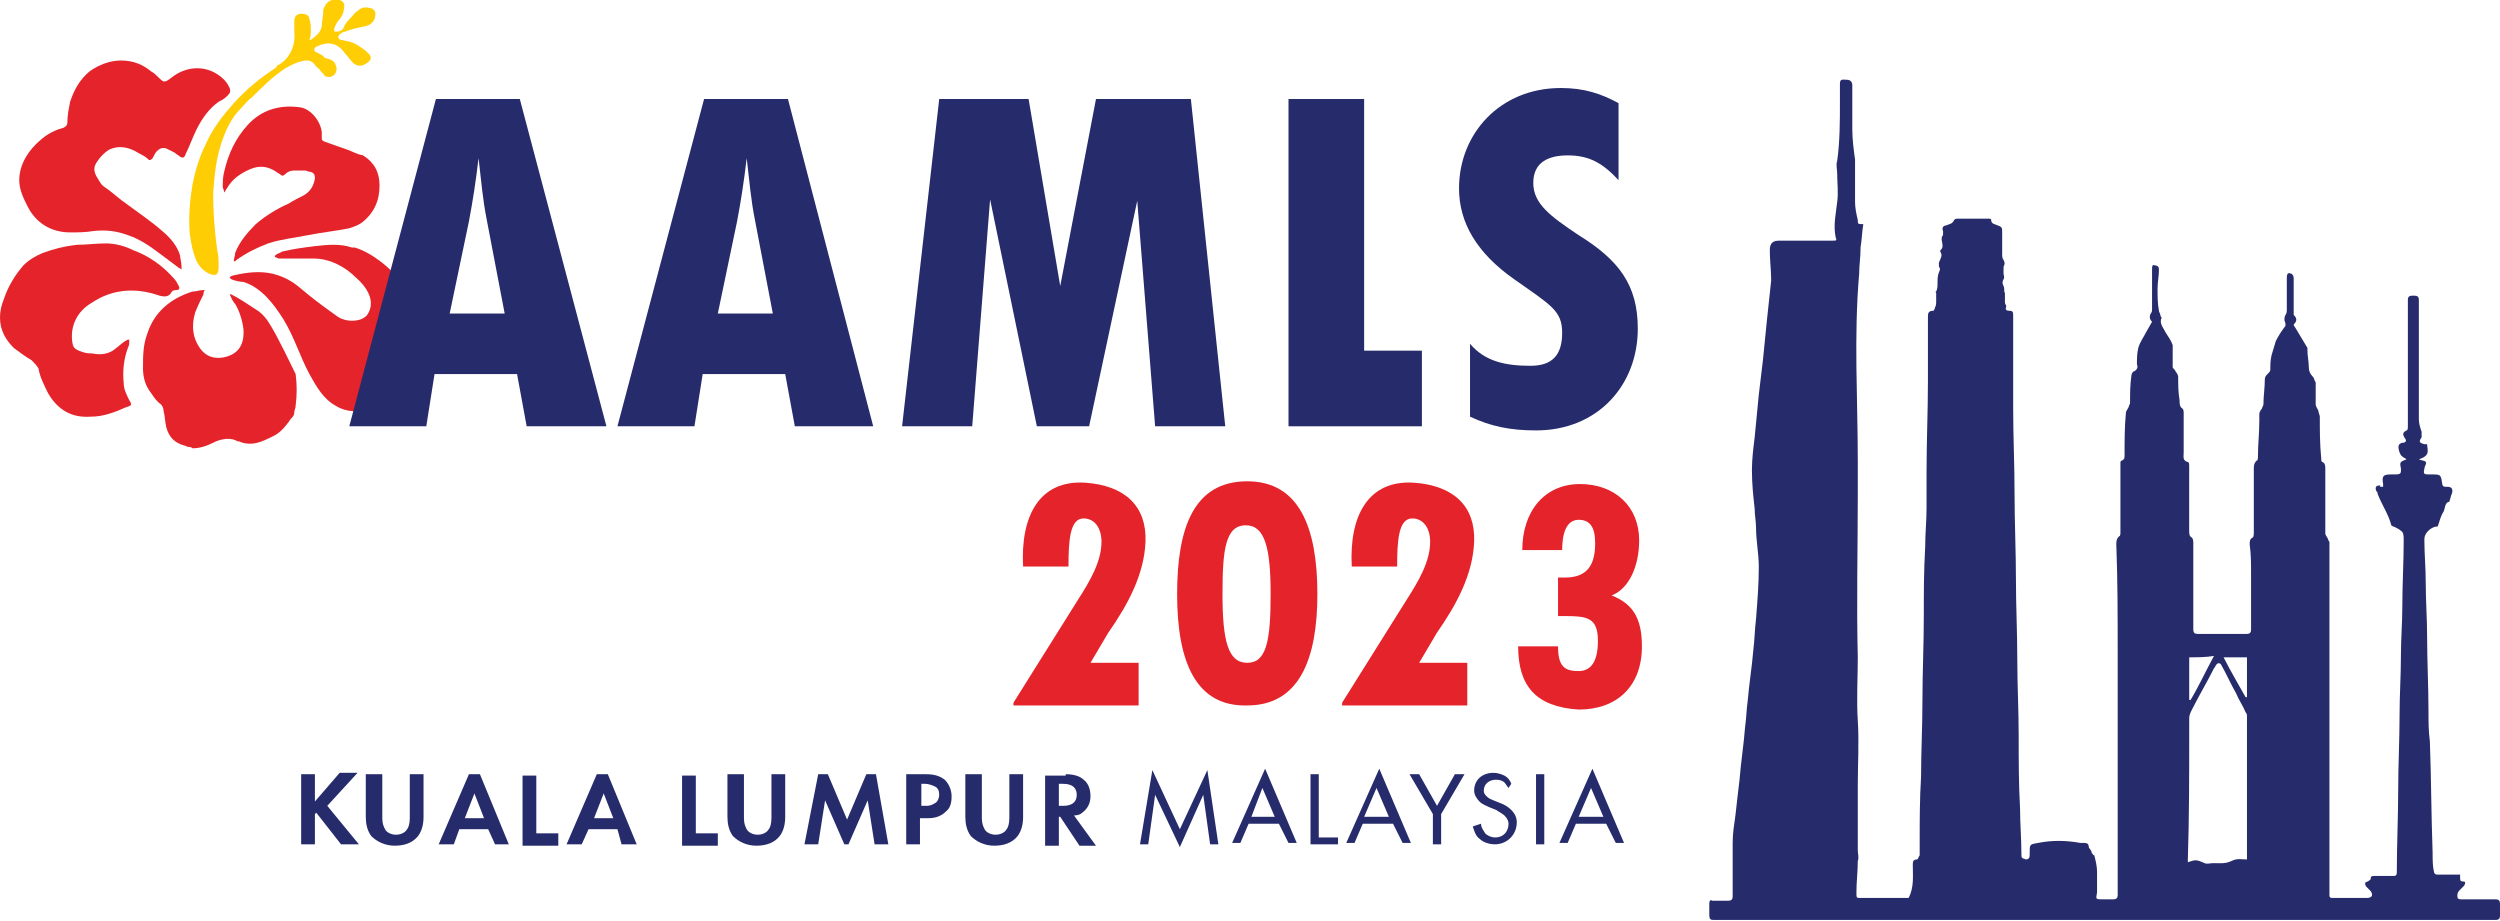 <?xml version="1.0" encoding="utf-8"?>
<!-- Generator: Adobe Illustrator 27.3.1, SVG Export Plug-In . SVG Version: 6.00 Build 0)  -->
<svg version="1.1" id="Layer_1" xmlns="http://www.w3.org/2000/svg" xmlns:xlink="http://www.w3.org/1999/xlink" x="0px" y="0px"
	 viewBox="0 0 181.8 67" style="enable-background:new 0 0 181.8 67;" xml:space="preserve">
<style type="text/css">
	.st0{fill:#E5232A;}
	.st1{fill:#FFCD04;}
	.st2{fill:#262C6B;}
</style>
<g>
	<g>
		<path class="st0" d="M19.7,23.7c-0.3-0.5-0.6-0.9-1.1-1.2c-0.6-0.4-1.2-0.8-1.8-1.1c0,0,0,0-0.1,0c0.1,0.2,0.2,0.5,0.4,0.7
			c0.3,0.5,0.5,1.1,0.6,1.8c0.1,1.2-0.4,1.9-1.5,2.1c-0.7,0.1-1.2-0.1-1.6-0.6c-0.6-0.8-0.7-1.7-0.4-2.7c0.2-0.5,0.4-0.9,0.6-1.3
			c0-0.1,0-0.2,0.1-0.3c-0.1,0-0.2,0-0.2,0c-0.2,0-0.4,0.1-0.7,0.1c-1.6,0.5-2.8,1.5-3.3,3.1c-0.3,0.8-0.3,1.6-0.3,2.5
			c0,0.7,0.2,1.3,0.6,1.8c0.2,0.3,0.4,0.6,0.7,0.8c0.1,0.1,0.2,0.3,0.2,0.5c0.1,0.4,0.1,0.8,0.2,1.2c0.2,0.7,0.6,1.1,1.3,1.3
			c0.1,0,0.2,0.1,0.3,0.1l0,0c0.1,0,0.2,0,0.3,0.1c0.6,0,1.1-0.2,1.7-0.5c0.5-0.2,1.1-0.3,1.6,0c0,0,0,0,0.1,0
			c0.4,0.2,0.9,0.2,1.3,0.1c0.4-0.1,0.8-0.3,1.2-0.5c0.4-0.2,0.7-0.5,1-0.9c0.1-0.1,0.2-0.3,0.3-0.4c0.1-0.1,0.2-0.2,0.2-0.4
			c0-0.2,0.1-0.3,0.1-0.5c0.1-0.8,0.1-1.5,0-2.3C21,26.2,20.4,24.9,19.7,23.7z"/>
		<path class="st0" d="M9,27.9c-0.1-0.9,0-1.8,0.3-2.6c0.1-0.2,0.1-0.3,0.1-0.5c0,0,0-0.1,0-0.1c0,0-0.1,0-0.1,0
			c-0.1,0-0.1,0.1-0.2,0.1c-0.3,0.2-0.6,0.5-0.9,0.7c-0.5,0.3-1,0.3-1.5,0.2l0,0c-0.2,0-0.4,0-0.7-0.1c-0.3-0.1-0.6-0.2-0.7-0.5
			c-0.1-0.4-0.1-0.9,0-1.3c0.2-0.8,0.7-1.4,1.4-1.8c1.5-1,3.2-1.1,4.9-0.5c0.4,0.1,0.7,0.1,0.9-0.3c0.1-0.1,0.2-0.1,0.3-0.1
			c0.2,0,0.3-0.1,0.2-0.3c-0.1-0.2-0.2-0.4-0.4-0.6c-0.8-0.9-1.8-1.6-2.9-2c-0.6-0.3-1.3-0.5-2-0.5c-0.7,0-1.4,0.1-2.1,0.1
			c-0.9,0.1-1.7,0.3-2.5,0.6c-0.5,0.2-1,0.5-1.4,0.9c-0.6,0.7-1.1,1.5-1.4,2.4C0.1,22.2,0,22.6,0,23.1c0,0.9,0.4,1.6,1,2.2
			c0.4,0.3,0.8,0.6,1.3,0.9c0.2,0.2,0.4,0.4,0.5,0.6c0.1,0.6,0.4,1.2,0.7,1.8c0.7,1.2,1.7,1.8,3.1,1.7c0.9,0,1.7-0.3,2.6-0.7
			c0.4-0.1,0.4-0.2,0.2-0.5C9.2,28.7,9,28.3,9,27.9z"/>
		<path class="st1" d="M14,13.4c-0.2,1.2-0.3,2.4-0.2,3.6c0.1,0.7,0.2,1.3,0.5,2c0.2,0.4,0.5,0.7,0.9,0.9c0.5,0.2,0.7,0.1,0.7-0.5
			c0-0.4,0-0.8-0.1-1.2c-0.2-1.4-0.3-2.8-0.3-4.2c0.1-1.2,0.2-2.4,0.6-3.6c0.3-0.9,0.7-1.8,1.4-2.5c0.3-0.3,0.5-0.6,0.8-0.8
			c0.8-0.8,1.5-1.5,2.4-2.1c0.5-0.3,0.9-0.5,1.5-0.6c0.2,0,0.4,0,0.6,0.2c0.1,0.1,0.2,0.3,0.4,0.4c0.1,0.2,0.3,0.3,0.4,0.5
			c0.1,0.1,0.3,0.1,0.4,0.1c0.4-0.1,0.6-0.5,0.4-0.9c-0.1-0.3-0.4-0.4-0.8-0.5C23.5,4,23.2,3.9,23,3.8c-0.2-0.1-0.2-0.3,0-0.4
			c0.4-0.2,0.8-0.3,1.2-0.2c0.4,0.1,0.7,0.4,0.9,0.7c0.2,0.2,0.4,0.5,0.6,0.7c0.4,0.3,0.7,0.2,1.1-0.1C27,4.3,27,4.2,26.9,4
			c-0.1-0.1-0.2-0.2-0.3-0.3c-0.4-0.3-0.8-0.6-1.3-0.7c-0.2,0-0.3-0.1-0.5-0.1c-0.1,0-0.2-0.1-0.2-0.2c0-0.1,0.1-0.2,0.1-0.2
			c0.1-0.1,0.3-0.2,0.4-0.2c0.5-0.2,1-0.3,1.5-0.4c0.4-0.1,0.7-0.4,0.7-0.9c0-0.2-0.1-0.3-0.3-0.4c-0.4-0.1-0.7-0.1-1,0.2
			c-0.2,0.1-0.3,0.3-0.5,0.5c-0.2,0.2-0.4,0.4-0.5,0.7c-0.1,0.2-0.3,0.3-0.5,0.3c-0.2,0-0.2,0-0.2-0.2c0.1-0.3,0.2-0.5,0.4-0.7
			C24.9,1.1,25,0.9,25,0.7C25.1,0.3,25,0.1,24.7,0c-0.4-0.1-0.9,0-1.1,0.5c-0.1,0.1-0.1,0.3-0.1,0.4c0,0.3-0.1,0.7-0.1,1
			c-0.1,0.5-0.4,0.7-0.8,1c0,0-0.1,0-0.1,0l0,0c0,0,0,0,0,0c0.1-0.2,0.1-0.5,0.1-0.7c0-0.3,0-0.5-0.1-0.8C22.5,1.1,22.2,1,21.9,1
			c-0.3,0-0.5,0.2-0.5,0.5c0,0.3,0,0.5,0,0.8c0.1,1-0.3,1.9-1.1,2.4c-0.1,0-0.2,0.1-0.2,0.2c-1.1,0.7-2.2,1.6-3.1,2.6
			c-0.8,0.9-1.5,1.8-2,2.9C14.5,11.4,14.2,12.4,14,13.4z"/>
		<path class="st0" d="M5.1,16.9c0.6,0,1.1,0,1.7-0.1c0.9-0.1,1.7,0,2.5,0.3c0.9,0.3,1.6,0.8,2.4,1.4c0.4,0.3,0.8,0.6,1.2,0.9
			c0.1,0.1,0.2,0.1,0.3,0.2l0,0c0-0.1,0-0.2,0-0.2c0-0.3-0.1-0.6-0.1-0.8c-0.2-0.7-0.7-1.3-1.3-1.8c-0.8-0.7-1.7-1.3-2.5-1.9
			c-0.6-0.4-1.1-0.9-1.7-1.3c-0.3-0.2-0.4-0.5-0.6-0.8c-0.2-0.4-0.2-0.7,0.1-1.1c0.2-0.3,0.5-0.6,0.8-0.8c0.2-0.1,0.5-0.2,0.8-0.2
			c0.6,0,1,0.2,1.5,0.5c0.2,0.1,0.4,0.2,0.6,0.4c0.1,0.1,0.2,0,0.3-0.1c0.1-0.2,0.2-0.4,0.3-0.5c0.2-0.2,0.4-0.3,0.7-0.2
			c0.2,0.1,0.4,0.2,0.6,0.3c0.1,0.1,0.3,0.2,0.4,0.3c0.2,0.1,0.3,0.1,0.4-0.2c0.3-0.6,0.5-1.2,0.8-1.8c0.4-0.8,0.9-1.5,1.6-2
			c0.2-0.1,0.4-0.2,0.6-0.4c0.2-0.2,0.3-0.3,0.2-0.6c-0.1-0.2-0.2-0.4-0.4-0.6c-1.1-1.1-2.7-1.1-3.9-0.1C12,6,11.9,6,11.6,5.7
			c-0.2-0.2-0.4-0.4-0.6-0.5c-0.6-0.5-1.3-0.8-2.2-0.8c-0.8,0-1.6,0.3-2.3,0.8C5.8,5.8,5.4,6.5,5.1,7.4C5,7.9,4.9,8.4,4.9,8.9
			c0,0.2-0.1,0.3-0.3,0.4c-0.8,0.2-1.4,0.6-2,1.2c-0.7,0.7-1.2,1.6-1.2,2.6c0,0.7,0.3,1.3,0.6,1.9C2.6,16.2,3.7,16.9,5.1,16.9z"/>
		<path class="st0" d="M25.3,10.9c-0.6-0.2-1.1-0.4-1.7-0.6c-0.2-0.1-0.2-0.1-0.2-0.3c0-0.1,0-0.3,0-0.4c-0.1-0.8-0.8-1.7-1.6-1.8
			c-1.5-0.2-2.8,0.2-3.8,1.3c-0.9,1-1.4,2.1-1.7,3.4c-0.1,0.4-0.1,0.7-0.1,1.1c0,0.1,0.1,0.2,0.1,0.4c0,0,0,0,0,0
			c0.1-0.1,0.1-0.2,0.2-0.3c0.4-0.7,1-1.1,1.7-1.4c0.7-0.3,1.3-0.2,1.9,0.2c0.1,0.1,0.2,0.1,0.3,0.2c0.1,0.1,0.2,0.1,0.3,0
			c0.2-0.2,0.4-0.3,0.7-0.3c0.3,0,0.5,0,0.8,0c0.1,0,0.2,0.1,0.4,0.1c0.3,0.1,0.3,0.3,0.3,0.5c-0.1,0.5-0.3,0.9-0.8,1.2
			c-0.4,0.2-0.8,0.4-1.1,0.6c-0.9,0.4-1.7,0.9-2.4,1.5c-0.6,0.6-1.2,1.3-1.5,2.1c0,0.2-0.1,0.4-0.1,0.6l0,0c0.1,0,0.1,0,0.1,0
			c0,0,0.1-0.1,0.1-0.1c0.7-0.5,1.5-0.9,2.3-1.2c0.9-0.3,1.9-0.4,2.9-0.6c1-0.2,2-0.3,3-0.5c0.3-0.1,0.6-0.2,0.9-0.4
			c0.9-0.7,1.3-1.6,1.3-2.7c0-1-0.4-1.7-1.2-2.2C25.9,11.2,25.6,11,25.3,10.9z"/>
		<path class="st0" d="M17.1,20c0.9-0.2,1.8-0.3,2.7-0.1c0.8,0.2,1.4,0.5,2.1,1.1c0.7,0.6,1.5,1.2,2.2,1.7c0.3,0.2,0.5,0.4,0.8,0.5
			c0.5,0.2,1.4,0.2,1.8-0.3c0.7-1-0.1-2.1-0.8-2.7c-0.8-0.8-1.9-1.4-3.1-1.4c0,0-2.5,0-2.5,0c-0.1,0-0.2-0.1-0.3-0.1
			c-0.1-0.2,0.4-0.3,0.5-0.4c0.8-0.2,1.6-0.3,2.4-0.4c0.9-0.1,1.8-0.2,2.7,0.1c0.1,0,0.1,0,0.2,0c1.3,0.4,2.6,1.5,3.4,2.5
			c0.7,0.8,1,1.9,1.1,2.9c0.1,1.1,0.2,2.3-0.1,3.3c-0.5,1.5-1.9,2.5-3.3,3c-0.8,0.3-1.7,0.3-2.5-0.2c-0.9-0.5-1.4-1.4-1.9-2.3
			c-0.7-1.3-1.1-2.7-1.9-4c-0.7-1.1-1.6-2.3-2.9-2.7C17.3,20.5,16.1,20.2,17.1,20z"/>
	</g>
</g>
<g>
	<g>
		<path class="st2" d="M57.8,31l-0.7-3.8h-6L50.5,31h-5.6l6.3-23.8h6.1L63.5,31H57.8z M52.2,22.8h4l-1.3-6.8
			c-0.3-1.5-0.4-2.8-0.6-4.5c-0.2,1.7-0.4,3-0.7,4.6L52.2,22.8z"/>
		<path class="st2" d="M38.3,31l-0.7-3.8h-6L31,31h-5.6l6.3-23.8h6.1L44.1,31H38.3z M32.7,22.8h4l-1.3-6.8c-0.3-1.5-0.4-2.8-0.6-4.5
			c-0.2,1.7-0.4,3-0.7,4.6L32.7,22.8z"/>
		<path class="st2" d="M75.4,31L72,14.5L70.7,31h-5.1l2.7-23.8h6.5l2.3,13.6l2.6-13.6h6.9L89.1,31H84l-1.3-16.4L79.2,31L75.4,31z"/>
		<path class="st2" d="M93.7,31V7.2h5.5v18.3h4.2V31H93.7z"/>
		<path class="st2" d="M106.9,30.3V25c1.1,1.3,2.6,1.6,4.4,1.6c1.6,0,2.3-0.8,2.3-2.4s-0.8-2-3.5-3.9c-2.7-1.9-4-4.1-4-6.6
			c0-4,3-7.3,7.4-7.3c1.7,0,2.9,0.4,4.2,1.1v5.6c-1.2-1.3-2.2-1.8-3.7-1.8c-1.4,0-2.5,0.5-2.5,2c0,1.5,1.2,2.4,3.3,3.8
			c2.9,1.8,4.3,3.6,4.3,6.8c0,4.1-2.9,7.4-7.4,7.4C109.8,31.3,108.4,31,106.9,30.3z"/>
	</g>
</g>
<g>
	<path class="st2" d="M22.8,58.4l1.9-2.2h1.3l-2.2,2.4l2.3,2.8h-1.3l-1.8-2.3l-0.1,0.1v2.2h-1v-5.1h1V58.4z"/>
	<path class="st2" d="M27.8,56.3v3.2c0,0.4,0.1,0.6,0.2,0.8c0.1,0.2,0.4,0.4,0.8,0.4c0.4,0,0.7-0.2,0.8-0.4c0.1-0.1,0.2-0.4,0.2-0.8
		v-3.2h1v3.1c0,0.5-0.1,1-0.4,1.4c-0.4,0.5-1,0.7-1.7,0.7s-1.3-0.3-1.7-0.7c-0.3-0.4-0.4-0.9-0.4-1.4v-3.1H27.8z"/>
	<path class="st2" d="M35.5,60.3h-2.1L33,61.4h-1.1l2.2-5.1h0.8l2.1,5.1H36L35.5,60.3z M35.2,59.5l-0.7-1.8l-0.7,1.8H35.2z"/>
	<path class="st2" d="M39,56.3v4.3h1.6v0.9H38v-5.1H39z"/>
	<path class="st2" d="M44.9,60.3h-2.1l-0.5,1.1h-1.1l2.2-5.1h0.8l2.1,5.1h-1.1L44.9,60.3z M44.6,59.5l-0.7-1.8l-0.7,1.8H44.6z"/>
	<path class="st2" d="M50.6,56.3v4.3h1.6v0.9h-2.6v-5.1H50.6z"/>
	<path class="st2" d="M54.1,56.3v3.2c0,0.4,0.1,0.6,0.2,0.8c0.1,0.2,0.4,0.4,0.8,0.4c0.4,0,0.7-0.2,0.8-0.4c0.1-0.1,0.2-0.4,0.2-0.8
		v-3.2h1v3.1c0,0.5-0.1,1-0.4,1.4c-0.4,0.5-1,0.7-1.7,0.7s-1.3-0.3-1.7-0.7c-0.3-0.4-0.4-0.9-0.4-1.4v-3.1H54.1z"/>
	<path class="st2" d="M59.5,56.3h0.7l1.4,3.3l1.4-3.3h0.7l0.9,5.1h-1l-0.5-3.2l-1.4,3.2h-0.3L60,58.2l-0.5,3.2h-1L59.5,56.3z"/>
	<path class="st2" d="M67.3,56.3c0.6,0,1,0.1,1.4,0.4c0.4,0.4,0.5,0.9,0.5,1.2c0,0.2,0,0.8-0.4,1.1c-0.3,0.3-0.7,0.5-1.3,0.5h-0.6
		v1.9h-1v-5.1H67.3z M66.9,58.6h0.4c0.2,0,0.4,0,0.7-0.2c0.2-0.1,0.3-0.4,0.3-0.6c0-0.3-0.1-0.5-0.3-0.6c-0.2-0.1-0.5-0.2-0.7-0.2
		h-0.3V58.6z"/>
	<path class="st2" d="M71.4,56.3v3.2c0,0.4,0.1,0.6,0.2,0.8c0.1,0.2,0.4,0.4,0.8,0.4c0.4,0,0.7-0.2,0.8-0.4c0.1-0.1,0.2-0.4,0.2-0.8
		v-3.2h1v3.1c0,0.5-0.1,1-0.4,1.4c-0.4,0.5-1,0.7-1.7,0.7s-1.3-0.3-1.7-0.7c-0.3-0.4-0.4-0.9-0.4-1.4v-3.1H71.4z"/>
	<path class="st2" d="M77.5,56.3c0.7,0,1.1,0.2,1.3,0.4c0.4,0.3,0.5,0.8,0.5,1.2c0,0.5-0.2,0.9-0.6,1.2c-0.1,0.1-0.3,0.2-0.6,0.2
		l1.6,2.2h-1.2l-1.4-2.1H77v2.1h-1v-5.1H77.5z M77,58.6h0.3c0.2,0,1,0,1-0.8c0-0.8-0.8-0.8-1-0.8H77V58.6z"/>
	<path class="st2" d="M82.9,61.4l0.9-5.4l2,4.3l2-4.3l0.8,5.4H88l-0.5-3.6l-1.7,3.8L84,57.8l-0.5,3.6H82.9z"/>
	<path class="st2" d="M93,59.9h-2.2l-0.6,1.4h-0.6l2.4-5.4l2.3,5.4h-0.6L93,59.9z M92.7,59.4l-0.9-2.1L91,59.4H92.7z"/>
	<path class="st2" d="M95.9,56.3v4.6h1.4v0.5h-2v-5.1H95.9z"/>
	<path class="st2" d="M101.3,59.9h-2.2l-0.6,1.4h-0.6l2.4-5.4l2.3,5.4h-0.6L101.3,59.9z M101,59.4l-0.9-2.1l-0.9,2.1H101z"/>
	<path class="st2" d="M104.2,59.2l-1.7-2.9h0.7l1.3,2.3l1.3-2.3h0.7l-1.7,2.9v2.2h-0.6V59.2z"/>
	<path class="st2" d="M109.7,57.3c-0.1-0.1-0.2-0.3-0.3-0.4c-0.1-0.1-0.3-0.2-0.6-0.2c-0.5,0-0.9,0.3-0.9,0.8c0,0.2,0.1,0.3,0.2,0.4
		c0.2,0.2,0.3,0.2,0.5,0.3l0.5,0.2c0.3,0.1,0.6,0.3,0.8,0.5c0.3,0.3,0.4,0.6,0.4,0.9c0,0.9-0.7,1.6-1.6,1.6c-0.3,0-0.8-0.1-1.1-0.4
		c-0.3-0.2-0.4-0.6-0.5-0.9l0.6-0.2c0,0.3,0.2,0.5,0.3,0.7c0.2,0.2,0.5,0.3,0.7,0.3c0.7,0,1-0.5,1-1c0-0.2-0.1-0.4-0.3-0.6
		c-0.1-0.1-0.3-0.2-0.6-0.4l-0.5-0.2c-0.2-0.1-0.5-0.2-0.7-0.4c-0.2-0.2-0.4-0.5-0.4-0.8c0-0.8,0.6-1.3,1.4-1.3
		c0.3,0,0.6,0.1,0.8,0.2c0.2,0.1,0.4,0.3,0.5,0.6L109.7,57.3z"/>
	<path class="st2" d="M112.3,56.3v5.1h-0.6v-5.1H112.3z"/>
	<path class="st2" d="M116.8,59.9h-2.2l-0.6,1.4h-0.6l2.4-5.4l2.3,5.4h-0.6L116.8,59.9z M116.6,59.4l-0.9-2.1l-0.9,2.1H116.6z"/>
</g>
<path class="st2" d="M173.3,35.4c0-0.1,0-0.2,0-0.2c-0.1-0.6,0-0.7,0.6-0.7c0.1,0,0.2,0,0.3,0c0.4,0,0.4-0.1,0.4-0.4
	c-0.1-0.5-0.1-0.5,0.4-0.7c-0.1-0.1-0.2-0.1-0.3-0.2c-0.2-0.1-0.4-0.8-0.2-0.9c0.1-0.1,0.2-0.1,0.2-0.1c0.3,0,0.3-0.2,0.2-0.3
	c-0.1-0.2-0.3-0.4,0.1-0.6c0.1,0,0.1-0.2,0.1-0.3c0-2.1,0-4.2,0-6.4c0-0.9,0-1.9,0-2.8c0-0.3,0.2-0.3,0.4-0.3c0.2,0,0.4,0,0.4,0.3
	c0,1.3,0,2.5,0,3.8c0,1.6,0,3.3,0,4.9c0,0.3,0.1,0.6,0.2,0.9c0,0.1,0,0.3,0,0.4c-0.2,0.3-0.2,0.4,0.2,0.5c0.1,0,0.1,0,0.2,0
	c0,0.2,0.1,0.5,0,0.7c-0.1,0.2-0.3,0.3-0.6,0.4c0.2,0.1,0.5,0.1,0.5,0.2c0.1,0.1-0.1,0.3-0.1,0.5c-0.1,0.4,0,0.4,0.4,0.4
	c0,0,0.1,0,0.1,0c0.7,0,0.7,0,0.8,0.7c0,0.1,0.1,0.2,0.2,0.2c0.1,0,0.1,0,0.2,0c0.3,0,0.4,0.2,0.3,0.5c-0.1,0.2-0.1,0.4-0.2,0.6
	c-0.3,0-0.3,0.5-0.4,0.7c-0.2,0.3-0.3,0.7-0.4,1c0,0.1-0.1,0.1-0.2,0.1c-0.4,0.1-0.8,0.5-0.8,0.9c0,1.1,0.1,2.1,0.1,3.2
	c0,1.3,0.1,2.6,0.1,3.9c0,1.8,0.1,3.6,0.1,5.4c0,0.7,0,1.5,0.1,2.2c0.1,2.7,0.1,5.4,0.2,8.1c0,0.5,0,1,0.1,1.4
	c0,0.1,0.1,0.2,0.2,0.2c0.6,0,1.1,0,1.7,0c0,0,0,0.1,0,0.2c0,0.2,0,0.3,0.2,0.3c0.2,0,0.2,0.1,0.1,0.3c-0.1,0.1-0.2,0.2-0.3,0.3
	c-0.1,0.1-0.2,0.2-0.2,0.4c0,0.2,0,0.3,0.3,0.3c0.8,0,1.6,0,2.5,0c0.2,0,0.3,0.1,0.3,0.3c0,0.3,0,0.6,0,0.9c0,0.2-0.1,0.3-0.3,0.3
	c-2,0-4.1,0-6.1,0c-16.2,0-32.4,0-48.7,0c-0.7,0-1.4,0-2,0c-0.3,0-0.4,0-0.4-0.4c0-0.3,0-0.5,0-0.8c0-0.2,0.1-0.3,0.2-0.2
	c0.4,0,0.8,0,1.2,0c0.2,0,0.3-0.1,0.3-0.3c0-1.3,0-2.6,0-3.9c0-0.7,0.1-1.3,0.2-2c0.1-0.9,0.2-1.8,0.3-2.6c0.1-1.3,0.3-2.5,0.4-3.8
	c0.1-0.7,0.1-1.3,0.2-2c0.1-1.2,0.3-2.4,0.4-3.6c0.1-0.8,0.1-1.5,0.2-2.3c0.1-1.3,0.2-2.5,0.2-3.8c0-0.9-0.2-1.9-0.2-2.8
	c0-0.5-0.1-0.9-0.1-1.4c-0.1-0.9-0.2-1.8-0.2-2.8c0-0.8,0.1-1.6,0.2-2.4c0.1-1,0.2-2,0.3-3.1c0.1-0.8,0.2-1.7,0.3-2.5
	c0.1-1,0.2-2,0.3-3c0.1-0.9,0.2-1.9,0.3-2.8c0-0.7-0.1-1.5-0.1-2.2c0-0.5,0.2-0.7,0.7-0.7c1.3,0,2.6,0,3.9,0c0.2,0,0.3,0,0.2-0.2
	c-0.2-0.9,0-1.7,0.1-2.6c0.1-0.7,0-1.4,0-2.1c0-0.3-0.1-0.6,0-0.9c0.2-1.4,0.2-2.9,0.2-4.3c0-0.4,0-0.8,0-1.3c0-0.4,0.2-0.3,0.5-0.3
	c0.2,0,0.4,0.1,0.4,0.4c0,1.1,0,2.1,0,3.2c0,0.7,0.1,1.5,0.2,2.2c0,0.3,0,0.6,0,0.9c0,0.7,0,1.5,0,2.2c0,0.4,0.1,0.9,0.2,1.3
	c0,0.3,0,0.3,0.4,0.3c-0.1,0.6-0.1,1.1-0.2,1.7c0,0,0,0.1,0,0.1c0,0.6-0.1,1.2-0.1,1.8c-0.4,4.6-0.1,9.1-0.1,13.7c0,0.8,0,1.5,0,2.3
	c0,4-0.1,7.9,0,11.9c0,1.5-0.1,3.1,0,4.6c0.1,1.6,0,3.1,0,4.7c0,1.6,0,3.1,0,4.7c0,0.3,0.1,0.6,0,0.8c0,0.8-0.1,1.5-0.1,2.3
	c0,0.4,0,0.4,0.3,0.4c1.2,0,2.4,0,3.5,0c0.4-0.8,0.3-1.6,0.3-2.4c0-0.2,0-0.4,0.3-0.4c0.1,0,0.1-0.2,0.2-0.3c0-0.3,0-0.6,0-0.9
	c0-1.6,0-3.2,0.1-4.8c0-1.8,0.1-3.6,0.1-5.5c0-2.1,0.1-4.1,0.1-6.2c0-1.7,0-3.3,0.1-5c0-1,0.1-1.9,0.1-2.9c0-0.9,0-1.8,0-2.6
	c0-2.2,0.1-4.4,0.1-6.6c0-1.5,0-3.1,0-4.6c0-0.3,0-0.5,0.4-0.5c0,0,0.1-0.1,0.1-0.2c0.1-0.2,0.1-0.3,0.1-0.5c0-0.2,0-0.4,0-0.6
	c0,0-0.1-0.1,0-0.1c0.2-0.4,0-0.9,0.2-1.4c0.1-0.2,0.1-0.3,0-0.4c0,0,0-0.2,0-0.3c0.1-0.3,0.3-0.5,0.1-0.8c0,0,0-0.1,0-0.1
	c0.4-0.3-0.1-0.8,0.2-1.1c0,0,0-0.2,0-0.3c-0.1-0.2,0-0.4,0.2-0.4c0.2-0.1,0.5-0.1,0.6-0.4c0,0,0.1-0.1,0.2-0.1c0.8,0,1.5,0,2.3,0
	c0.1,0,0.2,0,0.2,0.1c0,0.3,0.3,0.3,0.5,0.4c0.3,0.1,0.3,0.2,0.3,0.5c0,0.1,0,0.3,0,0.4c0,0,0,0,0,0.1c0,0.4,0,0.8,0,1.1
	c0,0.1,0,0.3,0.1,0.4c0.1,0.2,0.1,0.3,0,0.5c0,0.1,0,0.3,0,0.5c0,0.1,0.1,0.3,0,0.4c-0.1,0.2-0.1,0.3,0,0.5c0.1,0.2,0,0.4,0.1,0.5
	c0,0.2,0,0.5,0,0.7c0,0.1,0.1,0.2,0.1,0.3c-0.1,0.2,0,0.3,0.2,0.3c0.3,0,0.3,0.1,0.3,0.4c0,2.2,0,4.4,0,6.7c0,2.1,0.1,4.1,0.1,6.2
	c0,2.1,0.1,4.2,0.1,6.2c0,2,0.1,3.9,0.1,5.9c0,1.8,0.1,3.7,0.1,5.5c0,1.8,0,3.5,0.1,5.3c0,1.1,0.1,2.2,0.1,3.4
	c0,0.3,0.2,0.2,0.3,0.3c0.2,0,0.3-0.1,0.3-0.3c0-0.1,0-0.2,0-0.2c0-0.6,0-0.6,0.6-0.7c1-0.2,2-0.2,3.1,0c0.1,0,0.2,0,0.3,0
	c0.2,0,0.3,0.1,0.3,0.3c0,0.1,0.2,0.2,0.2,0.4c0.1,0.1,0.1,0.2,0.2,0.2c0.1,0.4,0.2,0.8,0.2,1.2c0,0.4,0,0.8,0,1.3
	c0,0.1,0,0.2,0,0.2c-0.1,0.5-0.1,0.5,0.4,0.5c0.3,0,0.5,0,0.8,0c0.2,0,0.3-0.1,0.3-0.3c0-1.5,0-2.9,0-4.4c0-0.8,0-1.7,0-2.5
	c0-1.9,0-3.7,0-5.6c0-1.7,0-3.4,0-5.1c0-2.6,0-5.3-0.1-7.9c0-0.2,0-0.4,0.2-0.6c0.1,0,0.1-0.2,0.1-0.3c0-1.7,0-3.3,0-5
	c0-0.1,0-0.2,0.1-0.2c0.2-0.1,0.2-0.2,0.2-0.4c0-1,0-2.1,0.1-3.1c0-0.1,0.1-0.2,0.2-0.4c0-0.1,0.1-0.2,0.1-0.3c0-0.7,0-1.3,0.1-2
	c0-0.1,0.1-0.3,0.2-0.3c0.2-0.1,0.3-0.3,0.2-0.5c0-0.4,0-0.8,0.1-1.2c0.1-0.4,0.4-0.8,0.6-1.2c0.1-0.2,0.3-0.5,0.4-0.7
	c-0.2-0.2-0.2-0.4-0.1-0.6c0.1-0.1,0.1-0.2,0.1-0.4c0-0.9,0-1.9,0-2.8c0-0.2,0-0.4,0.2-0.3c0.2,0,0.3,0.1,0.3,0.3
	c0,0.5-0.1,0.9-0.1,1.4c0,0.5,0,1.1,0.1,1.6c0,0.1,0.1,0.2,0.1,0.3c0,0.1,0.1,0.2,0.1,0.2c-0.2,0.4,0.1,0.7,0.3,1.1
	c0.2,0.3,0.4,0.6,0.5,0.9c0,0.1,0,0.2,0,0.3c0,0.4,0,0.9,0,1.3c0,0.1,0.2,0.2,0.2,0.3c0.1,0.1,0.2,0.3,0.2,0.4c0,0.6,0,1.1,0.1,1.7
	c0,0.2,0,0.5,0.2,0.6c0.1,0.1,0.1,0.2,0.1,0.4c0,0.9,0,1.8,0,2.8c0,0.3-0.1,0.6,0.3,0.7c0.1,0,0.1,0.2,0.1,0.3c0,1.6,0,3.1,0,4.7
	c0,0.2,0,0.4,0.2,0.5c0.1,0.1,0.1,0.3,0.1,0.5c0,0.9,0,1.9,0,2.8c0,1.1,0,2.3,0,3.4c0,0.2,0.1,0.3,0.3,0.3c1.2,0,2.4,0,3.6,0
	c0.2,0,0.3-0.1,0.3-0.3c0-1.4,0-2.7,0-4.1c0-0.7,0-1.4-0.1-2.1c0-0.2,0-0.4,0.2-0.5c0.1,0,0.1-0.3,0.1-0.4c0-1.3,0-2.6,0-3.8
	c0-0.3,0-0.5,0-0.8c0-0.2,0-0.4,0.2-0.6c0.1,0,0.1-0.2,0.1-0.3c0-0.9,0.1-1.7,0.1-2.6c0-0.2,0-0.3,0-0.5c0-0.1,0.1-0.3,0.2-0.4
	c0-0.1,0.1-0.2,0.1-0.3c0-0.6,0.1-1.2,0.1-1.8c0-0.2,0.1-0.3,0.2-0.4c0.1-0.1,0.2-0.2,0.2-0.3c0-0.4,0-0.7,0.1-1.1
	c0.1-0.3,0.2-0.7,0.3-1c0.2-0.4,0.4-0.7,0.7-1.1c0,0,0-0.1,0-0.2c-0.1-0.2-0.1-0.4,0-0.6c0.1-0.1,0.1-0.3,0.1-0.4c0-0.8,0-1.6,0-2.3
	c0-0.3,0.1-0.4,0.3-0.3c0.1,0,0.2,0.2,0.2,0.3c0,0.9,0,1.7,0,2.6c0,0,0,0.1,0,0.1c0.2,0.2,0.3,0.4,0,0.7c0,0,0,0.1,0.1,0.2
	c0.3,0.5,0.6,1,0.9,1.5c0,0,0,0.1,0,0.2c0,0.4,0.1,0.8,0.1,1.2c0,0.3,0.1,0.5,0.3,0.7c0.1,0.1,0.1,0.3,0.2,0.4c0,0.5,0,1.1,0,1.6
	c0,0.2,0.2,0.4,0.2,0.5c0,0.1,0.1,0.3,0.1,0.4c0,1,0,2,0.1,3c0,0.1,0,0.3,0.1,0.3c0.2,0.1,0.2,0.3,0.2,0.5c0,1.6,0,3.1,0,4.7
	c0,0.1,0.1,0.2,0.2,0.4c0,0.1,0.1,0.2,0.1,0.2c0,2.8,0,5.7,0,8.5c0,2.7,0,5.5,0,8.2c0,1.5,0,3.1,0,4.6c0,1.5,0,2.9,0,4.4
	c0,0.2,0.1,0.2,0.3,0.2c0.8,0,1.6,0,2.4,0c0.4,0,0.5-0.2,0.3-0.5c-0.1-0.1-0.2-0.2-0.3-0.3c-0.1-0.1-0.1-0.2-0.1-0.3
	c0,0,0.1-0.1,0.2-0.1c0.1-0.1,0.2-0.1,0.2-0.2c0-0.2,0.1-0.2,0.3-0.2c0.4,0,0.9,0,1.3,0c0.2,0,0.3,0,0.3-0.3c0-2,0.1-4,0.1-6
	c0-1.8,0.1-3.6,0.1-5.4c0-1.5,0.1-2.9,0.1-4.4c0-1.2,0.1-2.3,0.1-3.5c0-1.6,0.1-3.2,0.1-4.8c0-0.3,0-0.6-0.2-0.7
	c-0.1-0.1-0.3-0.2-0.5-0.3c-0.1,0-0.2-0.1-0.2-0.1c-0.2-0.8-0.7-1.5-1-2.3c0-0.1,0-0.1-0.1-0.2c-0.1-0.3,0-0.4,0.3-0.4
	C173,35.4,173.1,35.4,173.3,35.4z M163.4,62.5c0-0.2,0-0.4,0-0.7c0-3.2,0-6.5,0-9.7c0-0.1,0-0.2-0.1-0.3c-0.2-0.5-0.5-0.9-0.7-1.4
	c-0.4-0.7-0.7-1.4-1.1-2.1c-0.1-0.1-0.2-0.1-0.3,0c-0.1,0.1-0.1,0.2-0.2,0.3c-0.5,1-1.1,2-1.6,3c-0.1,0.2-0.2,0.4-0.2,0.6
	c0,0.3,0,0.7,0,1c0,3.1,0,6.2-0.1,9.3c0,0.1,0,0.1,0,0.2c0.6-0.2,0.6-0.2,1.3,0.1c0.1,0,0.2,0,0.2,0c0.6-0.1,1.1,0.1,1.7-0.2
	C162.7,62.4,163,62.5,163.4,62.5z M159.2,47.8c0,1.1,0,2.1,0,3.1c0,0,0,0,0.1,0c0.6-1,1.1-2.1,1.7-3.2
	C160.4,47.8,159.8,47.8,159.2,47.8z M163.4,47.8c-0.6,0-1.1,0-1.7,0c0.5,1,1.1,2,1.6,2.9c0,0,0,0,0.1,0
	C163.4,49.8,163.4,48.8,163.4,47.8z"/>
<g>
	<path class="st0" d="M73.7,51.1L73.7,51.1l4.7-7.5c0.9-1.4,1.7-2.8,1.7-4.2c0-1-0.5-1.7-1.3-1.7c-1,0-1.1,1.6-1.1,3.5h-3.3
		c-0.2-3.7,1.2-6.3,4.5-6.1c2.9,0.2,4.5,1.7,4.4,4.3c-0.1,2.4-1.3,4.6-2.7,6.6l-1.3,2.2c0.5,0,2.4,0,3.5,0v3.1H73.7z"/>
	<path class="st0" d="M97.6,51.1L97.6,51.1l4.7-7.5c0.9-1.4,1.7-2.8,1.7-4.2c0-1-0.5-1.7-1.3-1.7c-1,0-1.1,1.6-1.1,3.5h-3.3
		c-0.2-3.7,1.2-6.3,4.5-6.1c2.9,0.2,4.5,1.7,4.4,4.3c-0.1,2.4-1.3,4.6-2.7,6.6l-1.3,2.2c0.5,0,2.4,0,3.5,0v3.1H97.6z"/>
	<path class="st0" d="M85.6,43.2c0-4.8,1.2-8.2,5.1-8.2c3.8,0,5.1,3.4,5.1,8.2c0,4.7-1.3,8.1-5.1,8.1C87,51.4,85.6,48.2,85.6,43.2z
		 M92.4,43.2c0-3.3-0.4-5-1.8-5c-1.5,0-1.7,1.8-1.7,5c0,3.4,0.4,5,1.8,5C92.1,48.2,92.4,46.6,92.4,43.2z"/>
	<path class="st0" d="M110.4,47h2.9c0,1.5,0.5,1.8,1.5,1.8c0.9,0,1.4-0.7,1.4-2.2c0-1.7-0.8-1.8-2.4-1.8h-0.5v-2.8h0.5
		c1.7,0,2.2-1,2.2-2.5c0-1.2-0.4-1.7-1.2-1.7c-0.9,0-1.2,1-1.2,2.2h-2.9c0-2.8,1.6-4.8,4.2-4.8c2.5,0,4.3,1.6,4.3,4.1
		c0,1.8-0.7,3.5-2,4c1.5,0.6,2.2,1.6,2.2,3.7c0,2.9-1.8,4.6-4.6,4.6C111.7,51.4,110.4,49.9,110.4,47z"/>
</g>
</svg>
